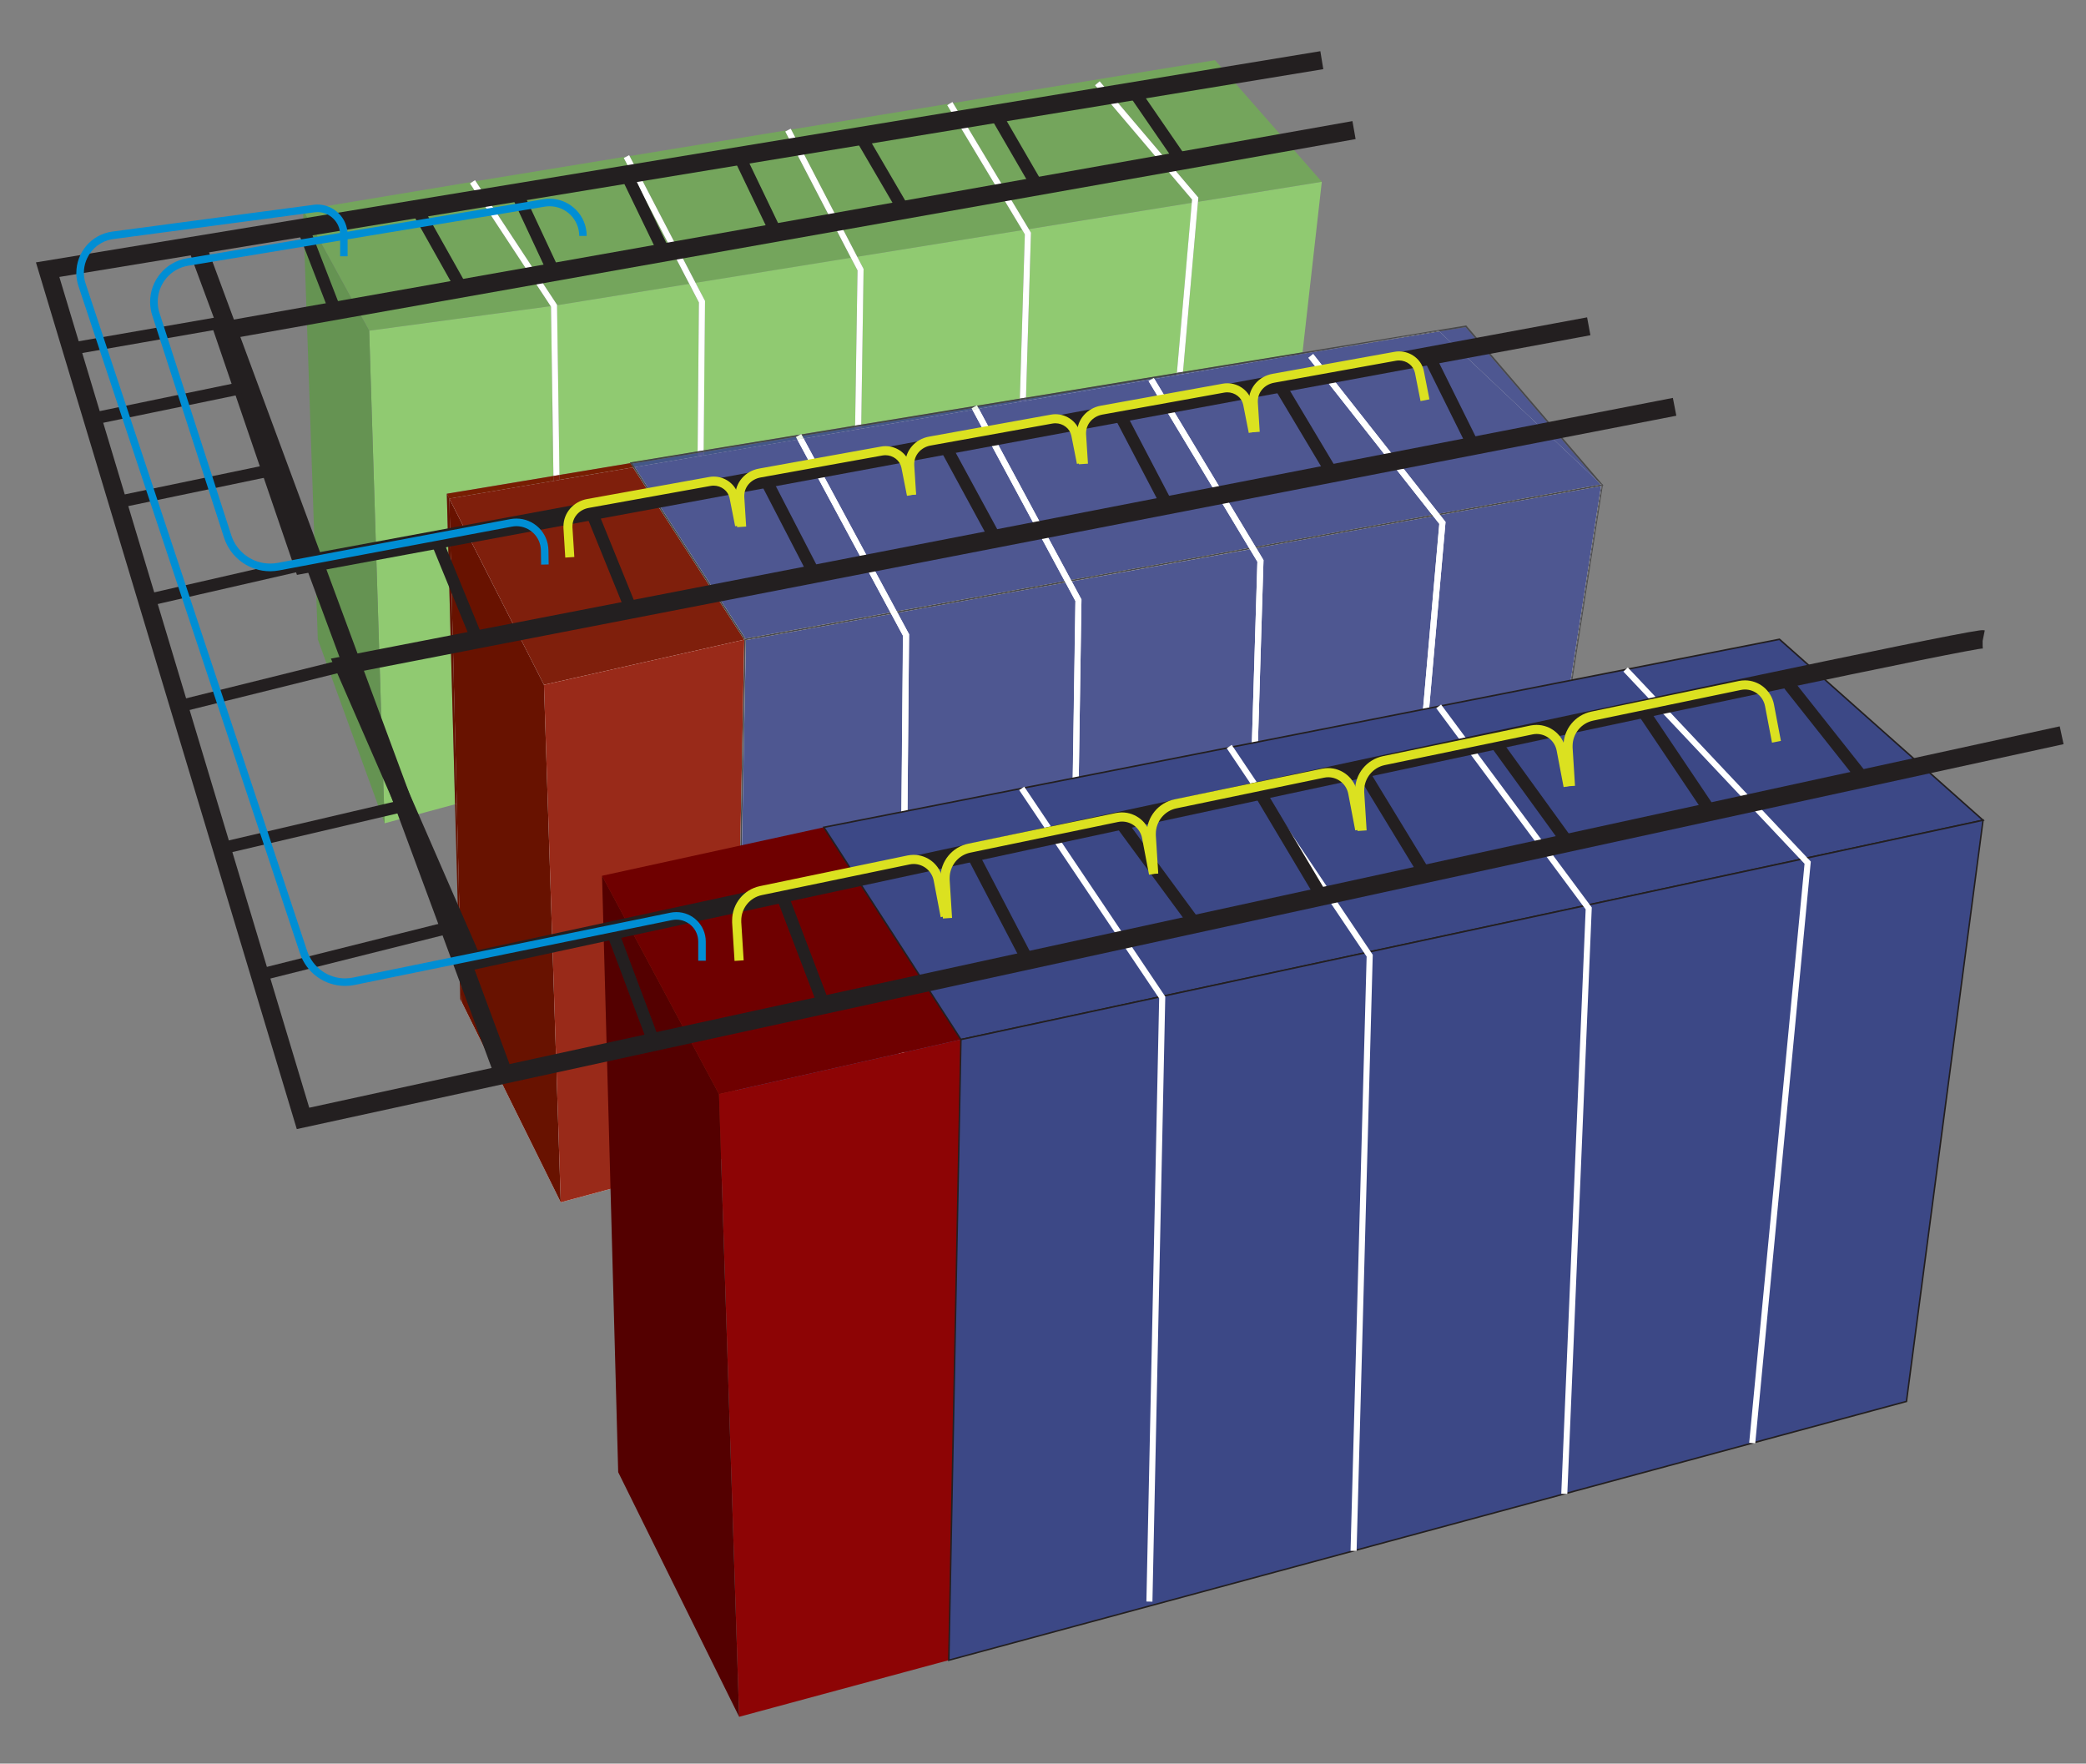 <?xml version="1.0" encoding="UTF-8"?><svg id="a" xmlns="http://www.w3.org/2000/svg" xmlns:xlink="http://www.w3.org/1999/xlink" viewBox="0 0 276.29 233.58"><rect x="0" y="0" width="276.29" height="233.58" fill="#808080" stroke="none"/><defs><clipPath id="b"><rect x="4.77" y="6.78" width="268.56" height="220.6" fill="none"/></clipPath><clipPath id="c"><rect x="4.77" y="6.78" width="268.56" height="220.6" fill="none"/></clipPath></defs><polygon points="62.58 24.08 40.14 27.81 48.9 43.8 72.94 40.55 62.25 24.3 62.58 24.08" fill="#74a55c"/><polygon points="72.94 40.55 48.9 43.8 50.94 109.04 60.27 106.52 59.18 65.39 72.94 63.1 73.15 52.41 72.98 40.62 72.94 40.55" fill="#90ca71"/><polygon points="40.14 27.81 42.09 84.67 50.94 109.04 48.9 43.8 40.14 27.81" fill="#659352"/><path d="M160.92,7.97l-34.69,5.68,10.03,16.69,21.59-3.49,.04-.42-12.85-15.15,.61-.52,13.07,15.4-.05,.56,16.4-2.65-14.15-16.11Zm-35.12,5.75l-21.02,3.44,8.76,16.85,21.87-3.53-9.95-16.56,.34-.21Zm-21.43,3.51l-20.98,3.44,8.74,16.8,20.57-3.32-8.69-16.73,.36-.18Zm-21.39,3.5l-19.96,3.27,10.76,16.37v.06s17.52-2.83,17.52-2.83l-8.68-16.68,.35-.19Z" fill="#74a55c"/><path d="M175.07,24.08h0l-16.4,2.65-1.98,22.53,15.83-2.59,2.55-22.58Zm-17.22,2.78l-21.59,3.49,.29,.48-.66,21.84,19.99-3.27,1.98-22.53Zm-22.45,3.62l-21.87,3.53,.84,1.61-.31,20.61,15.25-2.5,.08-.04,.02,.03,5.67-.93,.66-21.76-.33-.55Zm-22.7,3.66l-20.57,3.32,1.24,2.38-.18,19.8,12.81-2.1,.12-.06,.02,.04,7.12-1.17,.31-20.55-.87-1.67Zm-21.41,3.46l-17.52,2.83,.32,22.48,9.39-1.56-.06-.09,8.97-1.47,.18-19.74-1.27-2.44Zm-18.15,14.81l-.21,10.69,.36-.06-.15-10.63Z" fill="#90ca71"/><polygon points="83.33 20.55 82.98 20.74 82.62 20.92 91.3 37.6 92.57 40.05 92.4 59.78 93.2 59.65 93.38 39.85 92.13 37.47 83.39 20.67 83.33 20.55" fill="#fff"/><polygon points="104.72 17.05 104.37 17.23 104.01 17.42 112.71 34.15 113.58 35.81 113.26 56.37 114.07 56.23 114.38 35.62 113.54 34.01 104.79 17.16 104.72 17.05" fill="#fff"/><polygon points="126.15 13.51 125.8 13.72 125.46 13.93 135.41 30.48 135.74 31.04 135.08 52.79 135.89 52.66 136.55 30.82 136.26 30.34 126.23 13.65 126.15 13.51" fill="#fff"/><polygon points="145.65 10.77 145.04 11.29 157.89 26.43 157.85 26.86 155.88 49.38 156.69 49.25 158.67 26.72 158.72 26.17 145.65 10.77" fill="#fff"/><polygon points="62.92 23.86 62.58 24.08 62.25 24.3 72.94 40.55 72.98 40.62 73.15 52.41 73.3 63.04 74.1 62.91 73.78 40.43 73.78 40.37 63.01 24.01 62.92 23.86" fill="#fff"/><polygon points="59.51 66.03 190.55 43.8 212.19 64.25 202.77 124.53 74.27 159.24 61.14 132.69 59.51 66.03" fill="#fff"/><polygon points="72.94 63.1 59.18 65.39 59.51 66.03 72.93 63.75 72.94 63.1" fill="#771e02"/><path d="M83.59,61.33h0l-.08,.05-.02-.04-9.39,1.56v.64s9.74-1.65,9.74-1.65l-.33-.52,.08-.05Zm-10.29,1.71l-.36,.06v.65s.37-.06,.37-.06v-.65Z" fill="#771e02"/><polygon points="73.3 63.04 73.31 63.69 74.11 63.55 74.1 62.91 73.3 63.04" fill="#7e1e0b"/><polygon points="83.84 61.9 74.11 63.55 73.31 63.69 72.93 63.75 59.51 66.03 72.05 90.7 98.58 84.72 83.84 61.9" fill="#7f1f0c"/><polygon points="97.25 153.04 74.27 159.24 97.25 153.04 97.25 153.04" fill="#992a19"/><polygon points="98.58 84.72 72.05 90.7 74.27 159.24 97.25 153.04 98.58 84.72 98.58 84.72" fill="#992a19"/><polygon points="60.27 106.52 60.96 132.32 61.14 132.69 60.5 106.46 60.27 106.52" fill="#681200"/><polygon points="59.18 65.39 59.18 65.39 60.27 106.52 60.5 106.46 59.51 66.03 59.18 65.39" fill="#621300"/><polyline points="59.51 66.03 59.51 66.03 60.5 106.46 61.14 132.69 74.27 159.24 72.05 90.7 59.51 66.03" fill="#681200"/><path d="M194.13,43.32l-3.49,.57,20.86,19.71-17.37-20.28Zm-21.51,3.52l-.11,.02h0l.12-.02Z" fill="#4e5791"/><path d="M172.5,46.86l-15.82,2.59v.09s15.82-2.69,15.82-2.69h0Zm-16.64,2.73l-3.02,.5,.06,.1,2.95-.5v-.1Z" fill="#445788"/><polygon points="155.86 49.59 155.85 49.69 156.67 49.55 156.67 49.46 155.86 49.59" fill="#515892"/><polygon points="190.64 43.89 172.61 46.84 172.5 46.86 156.67 49.55 155.85 49.69 152.9 50.19 166.29 72.42 189.7 68.2 173.3 47.39 173.93 46.89 190.6 68.04 212 64.18 211.5 63.6 190.64 43.89" fill="#4e5791"/><path d="M152.74,50.1l-16.86,2.76v.21s16.6-2.82,16.6-2.82l.26-.16Zm-17.67,2.89l-5.56,.91,.12,.23,5.43-.92v-.22Z" fill="#445788"/><polygon points="135.07 53 135.07 53.21 135.87 53.08 135.88 52.86 135.07 53" fill="#515892"/><polygon points="152.48 50.26 135.87 53.08 135.07 53.21 129.64 54.13 141.85 76.82 165.44 72.57 152.13 50.47 152.48 50.26" fill="#4e5791"/><path d="M128.78,54.03l-14.71,2.41v.34s14.74-2.5,14.74-2.5l-.11-.2,.08-.04Zm-15.51,2.54l-7.02,1.15,.19,.35,6.82-1.16v-.34Z" fill="#445788"/><polygon points="113.26 56.57 113.26 56.91 114.06 56.78 114.06 56.44 113.26 56.57" fill="#515892"/><polygon points="128.8 54.28 114.06 56.78 113.26 56.91 106.43 58.07 118.77 80.97 141.02 76.97 128.8 54.28" fill="#4e5791"/><path d="M105.47,57.85l-12.27,2.01v.46s12.4-2.1,12.4-2.1l-.18-.34,.05-.03Zm-13.07,2.14l-8.63,1.41,.3,.46,8.33-1.41v-.46Z" fill="#445788"/><polygon points="92.39 59.99 92.39 60.45 93.19 60.31 93.2 59.86 92.39 59.99" fill="#515892"/><polygon points="105.6 58.21 93.19 60.31 92.39 60.45 84.06 61.86 98.74 84.58 117.94 81.12 105.6 58.21" fill="#4e5791"/><polygon points="194.2 43.1 172.52 46.66 172.5 46.86 172.61 46.85 190.55 43.8 190.64 43.89 194.12 43.32 211.5 63.6 212.1 64.17 212.23 64.14 194.2 43.1" fill="#48484a"/><path d="M172.52,46.66l-15.83,2.59-.02,.21,15.83-2.59,.02-.21Zm-16.65,2.73l-19.99,3.28v.21s16.85-2.76,16.85-2.76l.08-.05,.02,.03,3.02-.49,.02-.21Zm-20.8,3.41l-5.67,.93,.1,.19,5.56-.91v-.21Z" fill="#424543"/><polygon points="135.08 52.79 135.07 53 135.88 52.86 135.89 52.66 135.08 52.79" fill="#48484a"/><polygon points="155.88 49.38 155.86 49.59 156.67 49.46 156.69 49.25 155.88 49.38" fill="#48484a"/><path d="M190.55,43.8l-17.93,3.04,18.03-2.95-.09-.09Zm20.95,19.79l.5,.58-21.4,3.85h0s21.5-3.87,21.5-3.87l-.6-.57Z" fill="#48484a"/><path d="M129.31,53.74l-15.25,2.5v.21s14.71-2.41,14.71-2.41l.54-.29Zm-16.05,2.63l-7.12,1.17,.1,.19,7.01-1.15v-.2Z" fill="#424543"/><polygon points="113.26 56.37 113.26 56.57 114.06 56.44 114.07 56.23 113.26 56.37" fill="#48484a"/><path d="M106.01,57.55l-12.81,2.1v.2s12.27-2.01,12.27-2.01l.54-.29Zm-13.61,2.23l-8.97,1.47,.06,.09,.02,.04,.08-.06-.08,.06,.33,.52,.22-.04-.3-.46,8.63-1.41v-.2Z" fill="#424543"/><polygon points="92.4 59.78 92.39 59.99 93.2 59.86 93.2 59.65 92.4 59.78" fill="#48484a"/><polygon points="84.06 61.86 83.84 61.9 98.58 84.72 98.58 84.72 98.59 84.61 117.94 81.13 117.94 81.12 98.73 84.58 84.06 61.86" fill="#48484a"/><polygon points="212.28 64.34 212.38 64.32 212.3 64.22 212.28 64.34" fill="#48484a"/><path d="M189.7,68.2l-23.42,4.22h0s23.42-4.22,23.42-4.22h0Zm-24.26,4.37l-23.6,4.25h0s23.6-4.25,23.6-4.25h0Zm-24.42,4.4l-22.25,4.01h0s22.25-4.01,22.25-4.01h0Z" fill="#48484a"/><path d="M212.07,64.37l-21.33,3.84,.72,.92-5.25,59.77,16.47-4.45,9.38-60.07Zm-22.22,4l-23.45,4.22,.95,1.59-1.84,60.31,19.99-5.4h-.11s5.24-59.71,5.24-59.71l-.79-1Zm-24.29,4.38l-23.61,4.25,1.29,2.4-.93,61.36,22.45-6.07h-.06s1.84-60.3,1.84-60.3l-.99-1.64Zm-24.43,4.4l-22.25,4.01,1.53,2.84-.56,62.56h-.8s.56-62.36,.56-62.36l-1.56-2.89-19.25,3.47-1.33,68.1,44.09-11.91h-.04s.93-61.37,.93-61.37l-1.31-2.44Z" fill="#4e5791"/><polygon points="212.31 64.13 212.23 64.14 212.1 64.16 212.19 64.25 202.77 124.53 186.2 129.01 186.19 129.11 202.86 124.61 212.28 64.34 212.29 64.22 212.31 64.13" fill="#48484a"/><path d="M212.1,64.16l-21.5,3.87,.14,.18,21.33-3.84-9.38,60.07-16.47,4.45v.11s16.56-4.48,16.56-4.48l9.41-60.28-.09-.09Zm-22.39,4.03l-23.42,4.22,.11,.18,23.45-4.22-.14-.18Zm-24.26,4.37l-23.6,4.25,.1,.18,23.6-4.25-.11-.18Zm-24.42,4.4l-22.25,4.01,.1,.19,22.25-4.01-.1-.19Z" fill="#48484a"/><polygon points="141.9 140.97 97.25 153.04 97.25 153.04 97.25 153.15 97.38 153.11 142.27 140.98 141.9 140.97" fill="#48484a"/><polygon points="117.94 81.13 98.59 84.61 98.59 84.72 97.25 153.04 141.9 140.97 141.54 140.97 97.46 152.88 98.78 84.78 118.04 81.31 117.94 81.13" fill="#48484a"/><polygon points="185.79 129.12 165.51 134.6 165.51 134.7 186.08 129.14 185.79 129.12" fill="#48484a"/><polygon points="185.5 129.09 165.52 134.49 165.51 134.6 185.79 129.12 185.5 129.09" fill="#48484a"/><polygon points="165.1 134.71 142.31 140.86 142.31 140.97 165.45 134.72 165.1 134.71" fill="#48484a"/><polygon points="164.76 134.69 142.31 140.76 142.31 140.86 165.1 134.71 164.76 134.69" fill="#48484a"/><polygon points="106.01 57.56 105.47 57.85 105.42 57.87 105.6 58.21 106.43 58.07 106.25 57.72 106.15 57.53 106.12 57.49 106.01 57.56" fill="#eef6ea"/><polygon points="106.43 58.07 105.6 58.21 117.94 81.12 117.94 81.13 118.04 81.31 119.59 84.2 119.04 146.56 119.84 146.56 120.4 84 118.87 81.16 118.77 80.98 118.77 80.97 106.43 58.07" fill="#fff"/><polygon points="129.31 53.74 128.78 54.03 128.69 54.07 128.8 54.28 129.64 54.13 129.51 53.91 129.41 53.72 129.4 53.69 129.31 53.74" fill="#eef6ea"/><polygon points="129.64 54.13 128.8 54.28 141.02 76.97 141.02 76.97 141.12 77.15 142.43 79.6 141.5 140.97 141.54 140.97 141.9 140.98 142.31 140.86 142.31 140.76 143.24 79.4 141.95 77 141.85 76.82 141.85 76.82 129.64 54.13" fill="#fff"/><polygon points="141.9 140.97 142.27 140.98 142.31 140.98 142.31 140.97 142.31 140.86 141.9 140.97" fill="#fff"/><polygon points="152.9 50.19 152.48 50.26 152.13 50.47 165.44 72.57 165.44 72.57 165.55 72.75 166.54 74.4 164.71 134.69 164.76 134.69 165.1 134.71 165.51 134.6 165.52 134.49 167.35 74.19 166.4 72.6 166.29 72.42 166.29 72.42 152.9 50.19" fill="#fff"/><polygon points="152.74 50.1 152.48 50.26 152.9 50.19 152.84 50.09 152.82 50.05 152.74 50.1" fill="#eef6ea"/><polygon points="165.1 134.71 165.45 134.72 165.51 134.72 165.51 134.7 165.51 134.59 165.1 134.71" fill="#fff"/><polygon points="173.93 46.89 173.3 47.39 189.7 68.2 189.7 68.2 189.85 68.38 190.64 69.38 185.39 129.08 185.5 129.09 185.79 129.12 186.2 129.01 186.21 128.9 191.46 69.13 190.74 68.22 190.6 68.04 190.6 68.04 173.93 46.89" fill="#fff"/><polygon points="185.79 129.12 186.08 129.14 186.19 129.15 186.19 129.11 186.2 129 185.79 129.12" fill="#fff"/><polygon points="95.23 144.91 127.27 137.68 109.12 109.57 79.74 115.99 95.23 144.91" fill="#6f0000"/><polygon points="95.23 144.91 97.9 227.38 125.67 219.88 127.27 137.68 95.23 144.91" fill="#8d0405"/><polygon points="81.88 194.98 97.9 227.38 95.23 144.91 79.74 115.99 81.88 194.98" fill="#540000"/><polygon points="109.12 109.57 235.69 84.67 262.66 108.63 127.27 137.68 109.12 109.57" fill="#3c4886"/><polygon points="109.12 109.57 109.14 109.67 235.66 84.78 262.44 108.58 127.32 137.57 109.2 109.51 109.12 109.57 109.14 109.67 109.12 109.57 109.03 109.62 127.23 137.8 262.87 108.69 235.72 84.56 108.95 109.5 109.03 109.62 109.12 109.57" fill="#231f20"/><polygon points="125.67 219.88 127.27 137.68 262.66 108.63 252.51 185.61 125.67 219.88" fill="#3c4886"/><polygon points="125.67 219.88 125.77 219.89 127.37 137.76 262.54 108.76 252.42 185.53 125.65 219.79 125.67 219.88 125.77 219.89 125.67 219.88 125.7 219.98 252.6 185.69 262.77 108.5 127.18 137.6 125.57 220.02 125.7 219.98 125.67 219.88" fill="#231f20"/><polygon points="134.99 104.64 153.53 132.23 151.84 212.11 152.64 212.13 154.34 131.99 135.66 104.19 134.99 104.64" fill="#fff"/><polygon points="162.48 99.1 181.01 126.69 178.88 205.39 179.68 205.41 181.82 126.46 163.14 98.65 162.48 99.1" fill="#fff"/><polygon points="190.23 93.79 210.02 120.44 206.79 197.84 207.59 197.87 210.83 120.19 190.87 93.31 190.23 93.79" fill="#fff"/><polygon points="215.02 88.95 239.01 114.4 231.68 191.09 232.48 191.17 239.84 114.11 215.6 88.4 215.02 88.95" fill="#fff"/><polyline points="34.61 129.9 59.7 123.61 59.31 122.05 34.22 128.34" fill="#231f20"/><polyline points="29.72 113.1 53.71 107.48 53.35 105.92 29.36 111.53" fill="#231f20"/><polyline points="23.91 94.33 45.73 88.91 45.34 87.35 23.52 92.77" fill="#231f20"/><polyline points="19.66 80.28 40.31 75.55 39.96 73.98 19.31 78.71" fill="#231f20"/><polyline points="15.74 67.29 36.02 63.06 35.7 61.49 15.41 65.71" fill="#231f20"/><polyline points="12.42 56.25 32.29 52.15 31.97 50.57 12.09 54.68" fill="#231f20"/><polyline points="9.6 46.98 29.95 43.43 29.67 41.85 9.32 45.39" fill="#231f20"/><polyline points="80.21 123.27 85.84 138.29 87.34 137.72 81.71 122.71" fill="#231f20"/><polyline points="102.76 118.67 108.37 133.38 109.86 132.81 104.26 118.09" fill="#231f20"/><polyline points="127.67 112.71 135.44 127.61 136.86 126.87 129.09 111.97" fill="#231f20"/><polyline points="147.28 108.75 157.66 122.86 158.95 121.9 148.57 107.8" fill="#231f20"/><polyline points="165.84 104.82 174.38 119.14 175.76 118.32 167.22 104" fill="#231f20"/><polyline points="179.4 101.94 188.06 116.16 189.42 115.33 180.76 101.11" fill="#231f20"/><polyline points="197.23 98.56 207.04 112.09 208.33 111.15 198.53 97.61" fill="#231f20"/><polyline points="216.52 94 225.9 107.96 227.23 107.06 217.85 93.1" fill="#231f20"/><polyline points="235.73 90.43 246.16 103.6 247.42 102.6 236.99 89.43" fill="#231f20"/><polyline points="57.05 71.8 62.46 85 63.94 84.39 58.53 71.19" fill="#231f20"/><polyline points="77.56 68 82.85 81.03 84.34 80.43 79.05 67.39" fill="#231f20"/><polyline points="100.64 63.79 107.16 76.39 108.58 75.65 102.07 63.05" fill="#231f20"/><polyline points="124.47 59.44 131.15 71.74 132.56 70.97 125.88 58.67" fill="#231f20"/><polyline points="147.52 55.11 153.9 67.31 155.32 66.56 148.94 54.36" fill="#231f20"/><polyline points="168.78 51.4 175.77 63.1 177.14 62.28 170.15 50.57" fill="#231f20"/><polyline points="188.53 47.49 194.44 59.41 195.88 58.7 189.97 46.78" fill="#231f20"/><polyline points="39.39 30.45 44.02 42.39 45.51 41.8 40.88 29.86" fill="#231f20"/><polyline points="54.48 27.98 60.44 38.59 61.84 37.81 55.87 27.19" fill="#231f20"/><polyline points="67.7 25.84 72.66 36.47 74.11 35.78 69.15 25.16" fill="#231f20"/><polyline points="82.26 23.46 87.25 33.79 88.7 33.09 83.7 22.76" fill="#231f20"/><polyline points="97.18 21 102.05 31.16 103.5 30.47 98.62 20.31" fill="#231f20"/><polyline points="113.29 18.42 119.01 28.22 120.39 27.41 114.67 17.61" fill="#231f20"/><polyline points="131.16 15.48 136.72 25.07 138.11 24.26 132.55 14.67" fill="#231f20"/><polyline points="149.48 12.52 155.82 21.74 157.14 20.83 150.8 11.61" fill="#231f20"/><g clip-path="url(#b)"><path d="M262.89,83.49c-.15-.03-.22-.02-.28-.03-.18,0-.3,.02-.48,.04-.66,.09-1.96,.33-3.89,.7-14.42,2.8-63.38,13.26-108.76,23.03-45.38,9.76-87.16,18.83-87.16,18.83l.25,1.18,1.1-.48-16.44-37.74L222.03,55.06l-.46-2.36L43.83,87.23l18.04,41.4,.96-.21s.77-.17,2.2-.48c10.79-2.34,59.35-12.86,105.67-22.8,23.16-4.97,45.75-9.79,62.78-13.37,8.51-1.79,15.63-3.27,20.73-4.3,2.55-.51,4.59-.92,6.05-1.19,.73-.14,1.31-.24,1.72-.31,.21-.03,.38-.06,.49-.07h.13s.02-.02,.02-.02l-.02-.37v.37h.02l-.02-.37v-.63l-.2,.98c.13,.02,.17,.02,.2,.02v-1l-.2,.98,.48-2.36Z" fill="#231f20"/></g><polygon points="174.88 6.78 4.76 34.75 39.31 149.54 273.32 98.56 272.81 96.2 40.96 146.71 7.86 36.68 175.27 9.16 174.88 6.78" fill="#231f20"/><polygon points="179.13 16.04 27.95 42.86 39.33 76.14 210.65 44.4 210.21 42.03 40.94 73.39 31.13 44.75 179.55 18.42 179.13 16.04" fill="#231f20"/><polyline points="24.85 32.71 65.6 142.75 67.85 141.91 27.11 31.87" fill="#231f20"/><g clip-path="url(#c)"><path d="M98.5,127.2l-.32-5.07c0-.07,0-.15,0-.22,0-1.61,1.13-3.03,2.73-3.36l19.55-4.06c.19-.04,.37-.06,.55-.06,1.27,0,2.41,.9,2.66,2.21l.92,4.83,1.18-.23-.92-4.83c-.36-1.88-2-3.19-3.84-3.19-.26,0-.53,.03-.8,.08l-19.55,4.06c-2.16,.45-3.69,2.35-3.69,4.54,0,.1,0,.2,0,.3l.32,5.07,1.2-.08Z" fill="#dbe120"/><path d="M126.1,121.58l-.32-5.07c0-.07,0-.15,0-.22,0-1.61,1.13-3.03,2.73-3.36l19.55-4.06c.19-.04,.37-.06,.55-.06,1.27,0,2.41,.9,2.66,2.21l.92,4.83,1.18-.23-.93-4.83c-.36-1.88-2-3.19-3.84-3.19-.26,0-.53,.03-.8,.08l-19.55,4.06c-2.16,.45-3.69,2.35-3.69,4.54,0,.1,0,.2,.01,.3l.32,5.07,1.2-.08Z" fill="#dbe120"/><path d="M153.41,115.71l-.32-5.07c0-.07,0-.15,0-.22,0-1.61,1.13-3.03,2.73-3.36l19.55-4.06c.19-.04,.37-.06,.55-.06,1.27,0,2.41,.9,2.66,2.21l.92,4.83,1.18-.23-.92-4.83c-.36-1.88-2-3.19-3.84-3.19-.26,0-.53,.03-.8,.08l-19.55,4.06c-2.16,.45-3.69,2.35-3.69,4.54,0,.1,0,.2,0,.3l.32,5.07,1.2-.08Z" fill="#dbe120"/><path d="M181.01,109.98l-.32-5.07c0-.07,0-.15,0-.22,0-1.61,1.13-3.03,2.73-3.36l19.55-4.06c.19-.04,.37-.06,.55-.06,1.27,0,2.41,.9,2.66,2.21l.92,4.83,1.18-.23-.92-4.83c-.36-1.88-2-3.18-3.84-3.18-.26,0-.53,.03-.8,.08l-19.55,4.06c-2.16,.45-3.69,2.35-3.69,4.54,0,.1,0,.2,0,.3l.32,5.07,1.2-.08Z" fill="#dbe120"/><path d="M208.61,104.09l-.32-5.07c0-.07,0-.15,0-.22,0-1.61,1.13-3.03,2.73-3.36l19.55-4.06c.19-.04,.37-.06,.55-.06,1.27,0,2.41,.9,2.66,2.21l.92,4.83,1.18-.23-.92-4.83c-.36-1.88-2-3.19-3.84-3.19-.26,0-.53,.03-.8,.08l-19.55,4.06c-2.16,.45-3.69,2.35-3.69,4.54,0,.1,0,.2,0,.3l.32,5.07,1.2-.08Z" fill="#dbe120"/><path d="M76.07,73.77l-.25-3.92v-.15c0-1.16,.87-2.2,2.16-2.43l16.12-2.91c.14-.02,.27-.04,.41-.04,.51,0,1,.17,1.38,.47,.38,.29,.64,.7,.74,1.17l.74,3.74,1.18-.23-.74-3.74c-.15-.78-.59-1.43-1.18-1.89-.59-.46-1.33-.72-2.11-.72-.21,0-.41,.02-.62,.06l-16.12,2.91c-1.82,.32-3.15,1.84-3.15,3.62,0,.07,0,.15,0,.22l.24,3.92,1.2-.08Z" fill="#dbe120"/><path d="M98.83,69.74l-.25-3.92v-.15c0-1.16,.87-2.2,2.16-2.43l16.12-2.91c.14-.02,.27-.04,.41-.04,.51,0,1,.17,1.38,.47,.38,.29,.64,.7,.74,1.17l.74,3.74,1.18-.23-.74-3.74c-.15-.78-.59-1.43-1.18-1.89-.59-.46-1.33-.72-2.11-.72-.21,0-.41,.02-.62,.06l-16.12,2.91c-1.82,.32-3.15,1.84-3.15,3.62,0,.07,0,.15,0,.22l.24,3.92,1.2-.08Z" fill="#dbe120"/><path d="M121.34,65.52l-.25-3.92v-.15c0-1.16,.87-2.2,2.16-2.44l16.12-2.91c.14-.02,.27-.04,.41-.04,.51,0,1,.17,1.38,.47,.38,.29,.64,.7,.74,1.17l.74,3.74,1.18-.23-.74-3.74c-.15-.78-.59-1.43-1.18-1.89-.59-.46-1.33-.72-2.11-.72-.21,0-.41,.02-.62,.06l-16.12,2.91c-1.82,.32-3.15,1.84-3.15,3.62,0,.07,0,.15,0,.22l.24,3.92,1.2-.08Z" fill="#dbe120"/><path d="M144.1,61.42l-.25-3.92v-.15c0-1.16,.87-2.2,2.16-2.44l16.12-2.91c.14-.02,.27-.04,.41-.04,.51,0,1,.17,1.38,.47,.38,.29,.64,.7,.74,1.17l.74,3.74,1.18-.23-.74-3.74c-.15-.78-.59-1.43-1.18-1.89-.59-.46-1.33-.72-2.11-.72-.21,0-.41,.02-.62,.06l-16.12,2.91c-1.82,.32-3.15,1.84-3.15,3.62,0,.07,0,.15,0,.22l.24,3.92,1.2-.08Z" fill="#dbe120"/><path d="M166.85,57.19l-.25-3.92v-.15c0-1.16,.87-2.2,2.16-2.43l16.12-2.91c.14-.02,.27-.04,.41-.04,.51,0,1,.17,1.38,.47,.38,.29,.64,.7,.74,1.17l.74,3.74,1.18-.23-.74-3.74c-.15-.78-.59-1.43-1.18-1.89-.59-.46-1.33-.72-2.11-.72-.21,0-.41,.02-.62,.06l-16.12,2.91c-1.82,.32-3.15,1.84-3.15,3.62,0,.07,0,.15,0,.22l.24,3.92,1.2-.08Z" fill="#dbe120"/><path d="M46.04,33.94v-2.84c0-2.24-1.82-4.01-4-4.01-.18,0-.35,.01-.53,.04l-26.62,3.54c-2.82,.38-4.78,2.79-4.78,5.47,0,.58,.09,1.17,.28,1.75l29.34,88.37c.87,2.62,3.31,4.32,5.98,4.32,.42,0,.84-.04,1.26-.13l42.03-8.59c.2-.04,.39-.06,.59-.06,.78,0,1.5,.32,2.03,.84,.53,.52,.86,1.25,.86,2.07v2.53h1v-2.53c0-2.2-1.79-3.91-3.89-3.91-.26,0-.52,.03-.79,.08l-42.03,8.59c-.36,.07-.71,.11-1.06,.11-2.24,0-4.29-1.43-5.03-3.64L11.34,37.56c-.16-.48-.23-.96-.23-1.43,0-2.19,1.61-4.17,3.92-4.47l26.62-3.54c.14-.02,.27-.03,.4-.03,.81,0,1.56,.33,2.11,.88,.55,.54,.89,1.29,.89,2.13v2.84h1Z" fill="#008ed4"/><path d="M77.71,31.25c0-2.77-2.25-4.93-4.91-4.93-.27,0-.54,.02-.81,.07l-47.22,7.82c-2.9,.48-4.89,3-4.89,5.77,0,.6,.09,1.21,.29,1.81l9.5,29.41c.87,2.7,3.37,4.46,6.1,4.46,.39,0,.79-.04,1.19-.11l30.83-5.8c.2-.04,.41-.06,.61-.06,1.73,0,3.21,1.39,3.24,3.2l.03,1.89,1-.02-.03-1.89c-.04-2.37-1.97-4.19-4.24-4.19-.26,0-.52,.02-.79,.07l-30.83,5.8c-.34,.06-.67,.09-1,.09-2.31,0-4.42-1.49-5.15-3.76l-9.5-29.41c-.16-.5-.24-1-.24-1.5,0-2.3,1.65-4.39,4.05-4.78l47.22-7.82c.22-.04,.43-.05,.65-.05,1.06,0,2.03,.43,2.75,1.14,.71,.71,1.16,1.69,1.16,2.79h1Z" fill="#008ed4"/></g></svg>